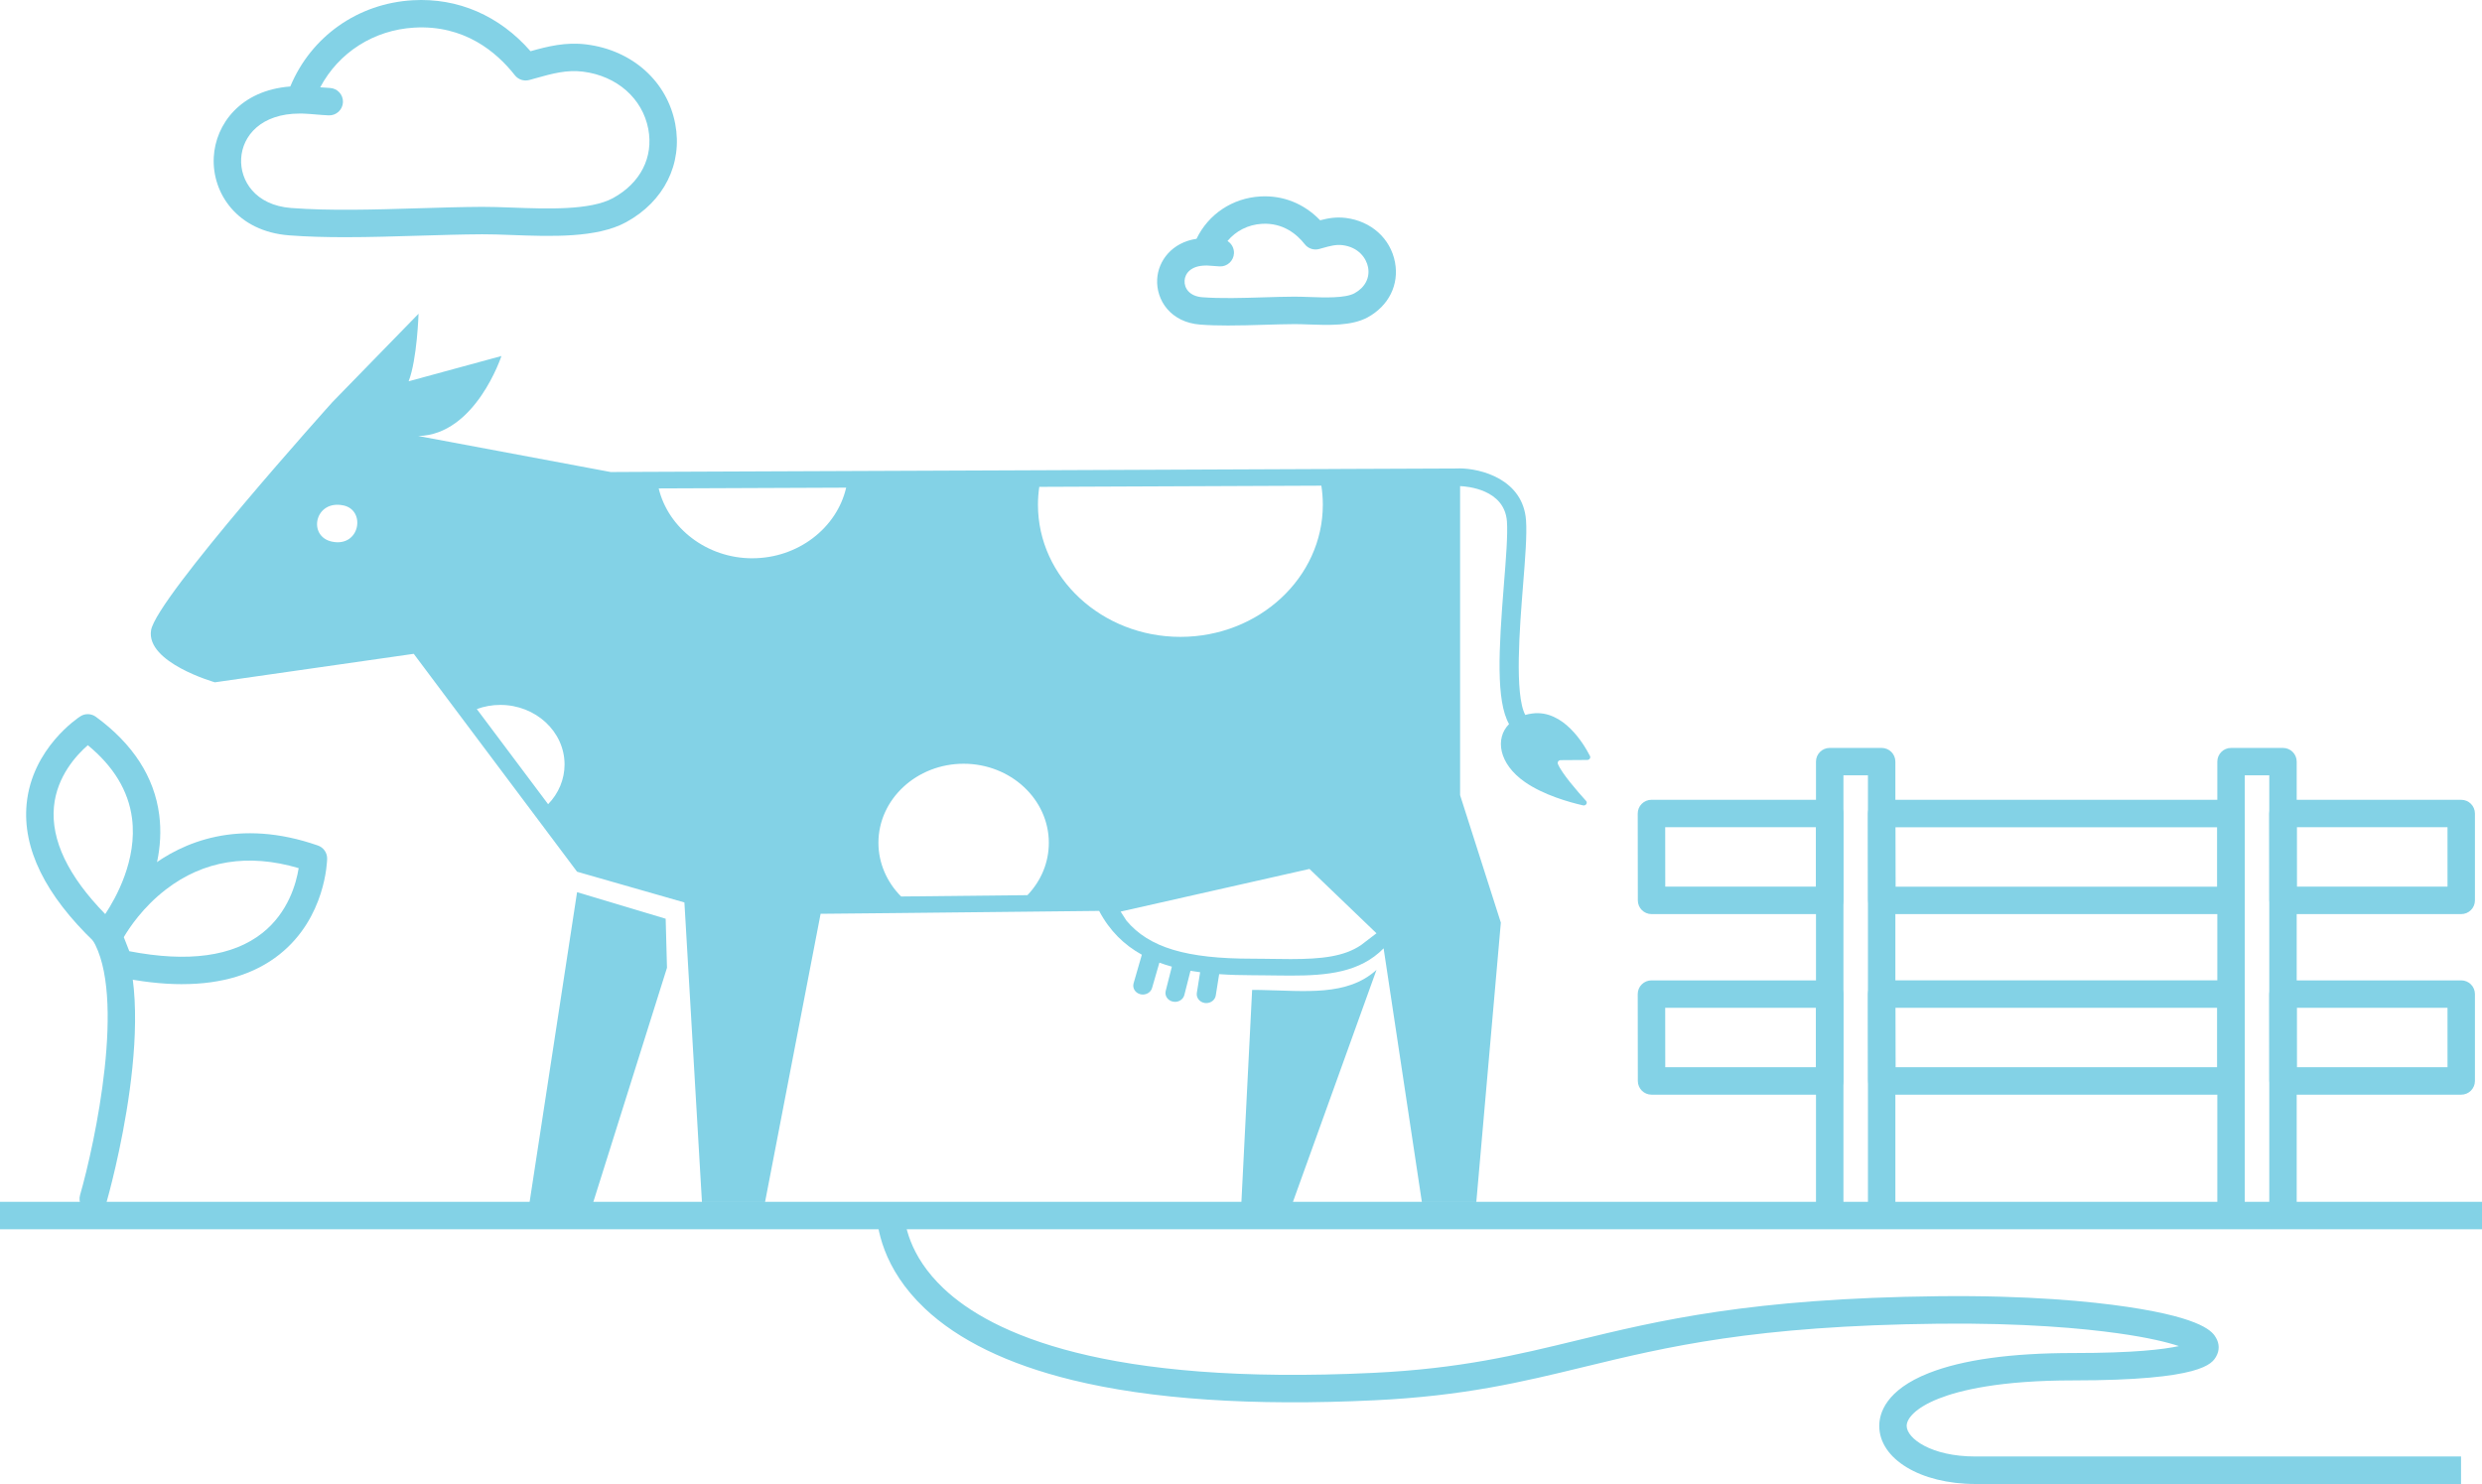 <svg xmlns="http://www.w3.org/2000/svg" id="Layer_2" viewBox="0 0 1194.57 714.35"><defs><style>.cls-1{fill:#83d2e6;stroke-width:0px;}</style></defs><g id="Layer_1-2"><polygon class="cls-1" points="320.38 442.25 321.02 465.85 285.11 580.03 254.68 580.03 277.74 429.47 320.38 442.25"></polygon><path class="cls-1" d="m606.21,476.55h.66c21.21.39,41.49,3.16,55.63-9.68l-40.25,111.77h-24.77s5.16-102.13,5.16-102.13c1.2,0,2.38.02,3.58.03Z"></path><path class="cls-1" d="m72.69,303.45c2.47-15.56,87.33-109.92,87.33-109.92l41.42-42.51s-.67,21.96-4.77,32.52l44.67-12.17s-12.45,37.95-40.02,38.51l92.62,17.34,13.42-.07h0s109.5-.45,109.5-.45l76.21-.31,143.61-.61h1.37s4.99-.03,4.99-.03h0s0,0,0,0l14.22-.06h.63s44.13-.18,44.13-.18c.09,0,.17-.05.27-.05h.01c10.5.02,30.73,5.27,32.17,24.97.51,6.97-.4,18.35-1.45,31.52-1.6,20.07-4.17,52.41,1.09,62.19,1.08-.3,2.22-.55,3.45-.7,14.92-1.89,24.77,14.75,27.69,20.47.45.89-.25,1.9-1.31,1.91l-12.77.09c-1.01,0-1.72.93-1.37,1.81,1.82,4.48,9.37,13.18,13.55,17.79.9,1-.09,2.48-1.45,2.17-6.48-1.48-19-4.96-28.01-11.27-12.62-8.8-14.41-20.97-7.59-27.87-6.3-11.18-5.02-35.42-2.47-67.24.99-12.31,1.91-23.94,1.45-30.31-1.14-15.51-19.35-16.87-22.54-16.99v148.76s19.61,61.36,19.61,61.36l-11.8,134.49h-26.21s-18.41-122.11-18.41-122.11c-11.36,11.63-27.24,13.12-44.73,13.12-4.68,0-9.47-.11-14.32-.15h-.66c-1.2-.02-2.38-.03-3.58-.03-5.47,0-10.75-.16-15.86-.52l-1.64,10.29c-.34,2.12-2.31,3.64-4.55,3.64-.22,0-.45-.01-.68-.04-2.51-.35-4.25-2.52-3.88-4.86l1.59-9.95c-1.57-.21-3.12-.43-4.64-.7l-2.96,11.66c-.5,1.97-2.39,3.3-4.48,3.3-.35,0-.7-.04-1.06-.12-2.48-.54-4.02-2.84-3.43-5.14l2.96-11.69c-2.06-.57-4.06-1.21-6-1.92l-3.52,12.18c-.55,1.91-2.41,3.17-4.44,3.17-.4,0-.8-.05-1.2-.15-2.46-.61-3.91-2.95-3.26-5.24l3.98-13.78c-8.48-4.69-15.47-11.45-20.56-21.09l-30.8.33-68.01.72-35.24.34-26.74,138.75h-30.37s-8.44-144.21-8.44-144.21l-51.66-14.79-15.61-20.83-45.05-60.09-17.95-23.97-95.71,13.71s-33.21-9.44-30.72-25.02Zm529.94,158.03c1.22,0,2.42.02,3.58.03h.75s5.33.07,5.33.07c3,.04,5.98.09,8.9.09,14.89,0,25.71-1.2,33.86-6.73l7.44-5.69-32.25-30.97-90.89,20.53,2.79,4.34c10.93,13.06,29,18.33,60.49,18.33Zm-34.5-154.91c37.8,0,68.54-28.54,68.54-63.61,0-3.08-.24-6.15-.71-9.17l-135.76.57c-.43,2.88-.64,5.76-.64,8.6,0,35.08,30.76,63.61,68.56,63.61Zm-134.43,124.97l60.8-.64c6.66-6.97,10.3-15.81,10.3-25.21,0-20.98-18.4-38.05-41.01-38.05-22.61,0-41.01,17.07-41.01,38.05,0,9.59,3.94,18.85,10.92,25.85Zm-71.61-162.81c22.04,0,40.72-14.64,45.16-33.99l-90.22.37c4.61,19.15,23.24,33.63,45.06,33.63Zm-98.27,118.38c5.04-5.19,7.9-11.96,7.9-19.13,0-15.8-13.87-28.66-30.91-28.66-3.93,0-7.74.68-11.32,2l34.32,45.79Zm-104.01-126.38c13.47,2.82,16.42-15.17,5.47-17.44-13.81-2.89-17.4,14.95-5.47,17.44Z"></path><path class="cls-1" d="m166.16,114.18c-9.36,0-18.47-.23-27.04-.89-25.04-1.92-37.18-20.42-36.23-37.71.86-15.69,12.76-32.12,36.82-33.95C149.75,17.53,172.24,1.65,198.61.12c21.8-1.26,41.78,7.42,56.73,24.53,8.26-2.31,16.85-4.52,26.95-3.25,22.07,2.78,38.83,17.8,42.7,38.26,3.64,19.24-5.43,37.36-23.66,47.3-14.09,7.68-35.97,6.88-55.28,6.16-5.08-.19-9.89-.37-13.98-.34-9.53.05-19.55.35-30.16.67-11.9.36-24.02.73-35.75.73Zm-21.88-59.52c-18.65,0-27.61,10.73-28.21,21.64-.58,10.54,6.7,22.49,24.06,23.82,18.6,1.43,40.35.77,61.38.13,10.7-.32,20.8-.63,30.5-.68,4.37-.02,9.31.16,14.53.35,16.74.62,37.56,1.39,48.47-4.56,13.22-7.21,19.58-19.64,17.01-33.26-2.78-14.72-15.1-25.56-31.38-27.61-7.95-1-14.91.95-22.96,3.2-.97.27-1.95.55-2.94.82-2.56.7-5.3-.2-6.94-2.29-8.82-11.23-24.37-24.32-48.42-22.93-19.5,1.13-36.37,11.98-45.26,28.73,1.59.13,3.12.25,4.63.32,3.64.16,6.47,3.24,6.31,6.88-.16,3.64-3.24,6.47-6.88,6.31-2.09-.09-4.14-.26-6.12-.43-2.13-.18-4.14-.35-6.12-.42-.56-.02-1.11-.03-1.65-.03Z"></path><path class="cls-1" d="m591.03,156.69c-4.62,0-9.12-.12-13.38-.44-14.32-1.1-21.26-11.83-20.71-21.87.49-8.87,7.09-17.64,18.94-19.43,5.72-11.86,17.26-19.6,30.68-20.38,10.96-.63,21.04,3.41,28.82,11.47,3.73-.98,7.68-1.72,12.39-1.12,12.2,1.54,21.47,9.9,23.63,21.3,2.05,10.83-3.01,21.01-13.19,26.56-7.65,4.17-18.76,3.76-28.56,3.4-2.43-.09-4.72-.17-6.64-.16-4.58.02-9.41.17-14.54.32-5.8.18-11.71.35-17.45.35Zm-10.63-28.87c-7.27,0-10.09,3.87-10.27,7.28-.2,3.63,2.36,7.51,8.53,7.98,8.84.68,19.3.36,29.42.05,5.21-.16,10.13-.31,14.87-.33,2.19,0,4.62.08,7.19.17,7.3.27,17.29.64,21.76-1.8,5.05-2.75,7.5-7.43,6.54-12.51-.81-4.3-4.52-9.67-12.3-10.65-3.18-.4-6.1.42-9.79,1.45l-1.44.4c-2.56.7-5.3-.2-6.94-2.29-3.78-4.81-10.42-10.41-20.62-9.83-6.64.39-12.55,3.42-16.57,8.28,1.96,1.22,3.23,3.43,3.12,5.9-.16,3.64-3.24,6.49-6.88,6.31-1.04-.04-2.07-.13-3.11-.22-.99-.08-1.92-.16-2.79-.19-.24,0-.47-.01-.7-.01Z"></path><path class="cls-1" d="m44.88,583.7c-.6,0-1.22-.08-1.83-.26-3.5-1.01-5.53-4.66-4.52-8.17,7.23-25.17,22.37-96.34,5.9-123.08-1.91-3.1-.95-7.17,2.16-9.08,3.1-1.91,7.17-.94,9.08,2.16,22.89,37.17-3.33,129.73-4.45,133.65-.83,2.9-3.47,4.78-6.34,4.78Z"></path><path class="cls-1" d="m87.66,473.75c-9.68,0-20.24-1.22-31.66-3.66-2.17-.46-3.96-1.98-4.77-4.05l-5.09-12.98c-.67-1.72-.6-3.63.21-5.29.33-.68,8.33-16.9,25.41-30.05,15.93-12.26,42.96-24.07,81.26-10.71,2.69.94,4.47,3.49,4.43,6.33-.02,1.15-.68,28.36-22.87,46.04-12,9.56-27.72,14.36-46.91,14.36Zm-25.44-15.87c28.33,5.49,49.89,2.52,64.13-8.82,12.44-9.91,16.24-23.93,17.4-31.17-24.25-7.16-45.73-3.71-63.92,10.29-10.99,8.46-17.61,18.43-20.25,22.93l2.65,6.76Z"></path><path class="cls-1" d="m50.05,455.34c-1.68,0-3.32-.64-4.57-1.83-23.73-22.73-34.72-45.11-32.66-66.54,2.59-26.88,24.9-41.54,25.85-42.15,2.3-1.48,5.27-1.39,7.47.22,17.86,13.07,28.12,28.95,30.49,47.18,4.1,31.62-17.28,58.43-18.19,59.55-.78.97-1.82,1.69-3,2.09l-3.27,1.11c-.7.24-1.41.35-2.13.35Zm3.27-7.72h.01-.01Zm0,0h.01-.01Zm-11.06-88.9c-5.34,4.65-14.94,14.92-16.3,29.64-1.48,16.01,6.82,33.38,24.68,51.66,4.97-7.46,15.54-26.08,12.89-46.2-1.73-13.15-8.88-24.94-21.27-35.11Z"></path><path class="cls-1" d="m1184.49,714.35h-233.78c-26.36,0-46.24-12.02-46.24-27.97,0-5.99,3.11-17.27,23.91-25.45,16.23-6.39,39.59-9.62,69.41-9.62s43.51-1.78,50.9-3.34c-5.49-1.83-14.72-4.12-29.3-6.16-16.78-2.35-45.37-5.06-86.32-4.62-88.97.97-130.74,11.11-171.13,20.91-29.38,7.13-57.14,13.87-100.35,15.95-58.63,2.83-107.61-.46-145.58-9.76-30.93-7.58-54.8-19.18-70.97-34.5-20.18-19.11-23.3-38.96-23.36-49.1l13.21-.08c.05,8.03,2.61,23.85,19.24,39.59,23.21,21.98,77.93,46.87,206.83,40.65,41.95-2.02,69.11-8.62,97.87-15.6,39.19-9.51,83.62-20.3,174.1-21.29,43.45-.48,73.46,2.53,90.98,5.13,37.14,5.52,41.13,12.31,42.63,14.87,1.69,2.87,1.72,6.14.1,8.97-1.98,3.46-6.61,11.55-68.85,11.55-35.08,0-54.48,4.73-64.58,8.71-11.45,4.5-15.54,9.75-15.54,13.16,0,6.03,11.76,14.76,33.03,14.76h233.78v13.21Z"></path><path class="cls-1" d="m880.62,587.73c-3.65,0-6.6-2.96-6.6-6.6v-214.5c0-3.65,2.96-6.6,6.6-6.6h25.01c3.65,0,6.6,2.96,6.6,6.6v214.28c0,3.65-2.96,6.6-6.6,6.6s-6.6-2.96-6.6-6.6v-207.68h-11.8v207.89c0,3.65-2.96,6.6-6.6,6.6Z"></path><path class="cls-1" d="m1073.78,587.73c-3.65,0-6.6-2.96-6.6-6.6v-214.5c0-3.65,2.96-6.6,6.6-6.6h25.01c3.65,0,6.6,2.96,6.6,6.6v214.28c0,3.65-2.96,6.6-6.6,6.6s-6.6-2.96-6.6-6.6v-207.68h-11.8v207.89c0,3.65-2.96,6.6-6.6,6.6Z"></path><path class="cls-1" d="m1184.57,526.94h-85.74c-3.64,0-6.6-2.95-6.6-6.59l-.05-41.82c0-1.75.69-3.43,1.93-4.67,1.24-1.24,2.92-1.94,4.67-1.94h85.79c3.65,0,6.6,2.96,6.6,6.6v41.82c0,3.65-2.96,6.6-6.6,6.6Zm-79.14-13.21h72.54v-28.61h-72.57l.03,28.61Z"></path><path class="cls-1" d="m1073.78,526.94h-168.05c-3.64,0-6.59-2.95-6.6-6.59l-.1-41.82c0-1.75.69-3.44,1.93-4.68,1.24-1.24,2.92-1.94,4.67-1.94h168.15c3.65,0,6.6,2.96,6.6,6.6v41.82c0,3.65-2.96,6.6-6.6,6.6Zm-161.47-13.21h154.86v-28.61h-154.93l.07,28.61Z"></path><path class="cls-1" d="m1184.57,440.02h-85.74c-3.64,0-6.6-2.95-6.6-6.59l-.05-41.82c0-1.75.69-3.43,1.93-4.67,1.24-1.24,2.92-1.94,4.67-1.94h85.79c3.65,0,6.6,2.96,6.6,6.6v41.82c0,3.65-2.96,6.6-6.6,6.6Zm-79.14-13.21h72.54v-28.61h-72.57l.03,28.61Z"></path><path class="cls-1" d="m880.62,526.94h-85.74c-3.64,0-6.6-2.95-6.6-6.59l-.05-41.82c0-1.75.69-3.43,1.93-4.67,1.24-1.24,2.92-1.94,4.67-1.94h85.79c3.65,0,6.6,2.96,6.6,6.6v41.82c0,3.65-2.96,6.6-6.6,6.6Zm-79.14-13.21h72.54v-28.61h-72.57l.03,28.61Z"></path><path class="cls-1" d="m880.62,440.02h-85.74c-3.64,0-6.6-2.95-6.6-6.59l-.05-41.82c0-1.75.69-3.43,1.93-4.67,1.24-1.24,2.92-1.94,4.67-1.94h85.79c3.65,0,6.6,2.96,6.6,6.6v41.82c0,3.65-2.96,6.6-6.6,6.6Zm-79.14-13.21h72.54v-28.61h-72.57l.03,28.61Z"></path><path class="cls-1" d="m1073.78,440.03h-168.05c-3.64,0-6.59-2.95-6.6-6.59l-.1-41.82c0-1.75.69-3.44,1.93-4.68,1.24-1.24,2.92-1.94,4.67-1.94h168.15c3.65,0,6.6,2.96,6.6,6.6v41.82c0,3.65-2.96,6.6-6.6,6.6Zm-161.47-13.21h154.86v-28.61h-154.93l.07,28.61Z"></path><rect class="cls-1" x="0" y="578.52" width="1194.57" height="13.21"></rect></g></svg>